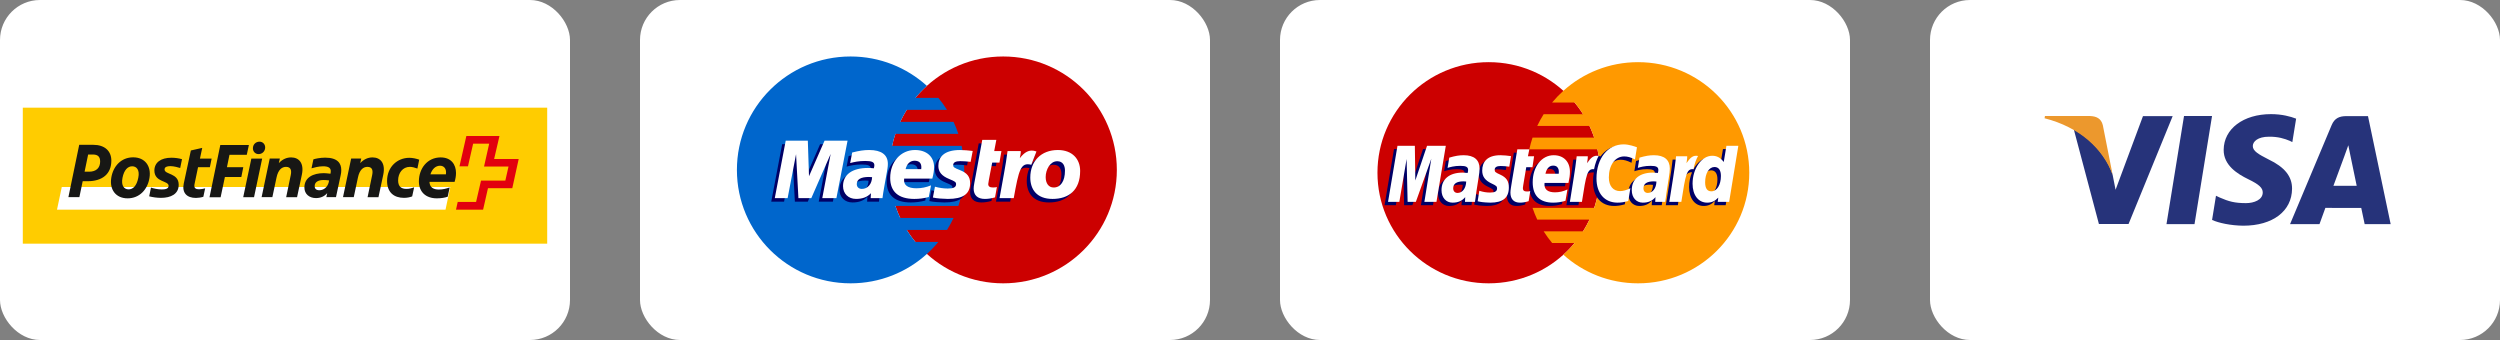 <svg xmlns="http://www.w3.org/2000/svg" width="250" height="34" viewBox="0 0 250 34">
  <rect x="0" y="0" width="250" height="34" fill="#808080" stroke="none"/>
  <g fill="none" fill-rule="evenodd">
    <g fill-rule="nonzero">
      <rect width="57" height="34" fill="#FFFFFF" rx="4"/>
      <g transform="translate(2.28 10.767)">
        <polygon fill="#FFCC00" points="0 0 52.44 0 52.44 13.6 0 13.6"/>
        <polygon fill="#FFFFFF" points="3.898 7.933 3.42 10.2 42.272 10.2 42.75 7.933"/>
        <path fill="#E2000E" d="M47.135,5.125 C47.135,5.125 47.66,2.848 47.667,2.833 L44.355,2.833 C44.355,2.848 43.667,5.852 43.667,5.867 L44.517,5.867 C44.525,5.867 45.034,3.597 45.034,3.597 L46.64,3.597 C46.64,3.597 46.131,5.874 46.123,5.889 L48.571,5.889 L48.254,7.292 L45.822,7.292 C45.822,7.306 45.328,9.429 45.328,9.429 L43.49,9.429 C43.49,9.436 43.328,10.193 43.32,10.2 L46.03,10.2 C46.03,10.193 46.517,8.055 46.517,8.055 L48.949,8.055 C48.949,8.048 49.59,5.147 49.59,5.132 L47.135,5.132 L47.135,5.125 Z"/>
        <path fill="#171715" d="M6.179,6.403 L6.534,4.683 L6.992,4.683 C7.497,4.683 7.734,4.893 7.734,5.386 C7.734,6.015 7.347,6.403 6.629,6.403 L6.179,6.403 Z M5.989,7.355 L6.471,7.355 C8.003,7.355 8.855,6.589 8.855,5.297 C8.855,4.336 8.192,3.715 7.055,3.715 L5.642,3.715 L4.56,8.946 L5.658,8.946 L5.989,7.355 Z M10.584,8.171 C10.15,8.171 9.811,7.824 9.969,7.016 C10.126,6.217 10.505,5.862 10.94,5.862 C11.374,5.862 11.714,6.217 11.548,7.016 C11.39,7.815 11.019,8.171 10.584,8.171 L10.584,8.171 Z M10.482,9.067 C11.674,9.067 12.487,8.179 12.669,7.016 C12.858,5.854 12.227,4.966 11.034,4.966 C9.842,4.966 9.029,5.854 8.847,7.016 C8.658,8.179 9.29,9.067 10.482,9.067 L10.482,9.067 Z M14.58,7.815 C14.58,8.13 14.209,8.179 13.893,8.179 C13.498,8.179 13.056,8.074 12.819,7.993 L12.637,8.865 C12.977,8.954 13.411,9.018 13.822,9.018 C14.793,9.018 15.59,8.647 15.59,7.711 C15.59,6.508 14.177,6.718 14.177,6.177 C14.177,5.935 14.406,5.846 14.761,5.846 C15.101,5.846 15.582,5.983 15.74,6.032 L15.922,5.152 C15.598,5.055 15.203,5.006 14.856,5.006 C13.798,5.006 13.158,5.491 13.158,6.29 C13.166,7.476 14.58,7.283 14.58,7.815 L14.58,7.815 Z M18.709,5.943 L18.883,5.095 L17.714,5.095 L17.943,4.022 L16.806,4.28 L16.096,7.581 C15.898,8.518 16.404,9.026 17.312,9.026 C17.501,9.026 17.825,8.986 18.054,8.913 L18.235,8.066 C18.054,8.114 17.825,8.163 17.627,8.163 C17.312,8.163 17.09,8.058 17.169,7.662 L17.525,5.951 L18.709,5.951 L18.709,5.943 Z M19.783,8.954 L20.209,6.936 L21.852,6.936 L22.049,5.951 L20.415,5.951 L20.667,4.716 L22.396,4.716 L22.61,3.731 L19.751,3.731 L18.67,8.962 L19.783,8.962 L19.783,8.954 Z M22.854,5.095 L22.041,8.954 L23.123,8.954 L23.936,5.095 L22.854,5.095 Z M23.012,4.022 C22.989,4.369 23.241,4.643 23.573,4.643 C23.944,4.643 24.212,4.369 24.236,4.022 C24.26,3.674 24.007,3.4 23.675,3.4 C23.297,3.4 23.028,3.674 23.012,4.022 L23.012,4.022 Z M24.955,8.954 L25.373,6.984 C25.539,6.193 25.918,5.919 26.321,5.919 C26.834,5.919 26.889,6.306 26.794,6.75 L26.336,8.954 L27.426,8.954 L27.908,6.693 C28.144,5.563 27.631,4.974 26.834,4.974 C26.392,4.974 25.965,5.152 25.602,5.547 L25.705,5.087 L24.694,5.087 L23.881,8.946 L24.955,8.946 L24.955,8.954 Z M30.237,4.998 C29.731,4.998 29.226,5.111 29.06,5.168 L28.871,6.064 C29.116,5.991 29.597,5.862 30.024,5.862 C30.592,5.862 30.797,6.04 30.797,6.346 C30.797,6.403 30.797,6.459 30.782,6.524 L30.766,6.605 C30.489,6.572 30.237,6.548 30.11,6.548 C29.029,6.548 28.16,6.976 28.16,7.985 C28.16,8.647 28.666,9.042 29.321,9.042 C29.787,9.042 30.182,8.857 30.442,8.542 L30.355,8.946 L31.319,8.946 L31.792,6.734 C31.832,6.572 31.848,6.403 31.848,6.233 C31.848,5.579 31.492,4.998 30.237,4.998 L30.237,4.998 Z M29.187,7.84 C29.187,7.452 29.518,7.234 30.079,7.234 C30.189,7.234 30.418,7.242 30.632,7.275 L30.584,7.493 C30.458,7.953 30.087,8.259 29.653,8.259 C29.345,8.259 29.187,8.106 29.187,7.84 L29.187,7.84 Z M33.095,8.954 L33.514,6.984 C33.679,6.193 34.058,5.919 34.461,5.919 C34.974,5.919 35.03,6.306 34.935,6.75 L34.477,8.954 L35.566,8.954 L36.048,6.693 C36.285,5.563 35.772,4.974 34.974,4.974 C34.532,4.974 34.106,5.152 33.743,5.547 L33.845,5.087 L32.835,5.087 L32.021,8.946 L33.095,8.946 L33.095,8.954 Z M38.361,8.122 C37.864,8.122 37.532,7.904 37.532,7.275 C37.532,6.532 37.99,5.919 38.709,5.919 C38.938,5.919 39.198,5.991 39.459,6.088 L39.641,5.2 C39.341,5.095 38.993,5.014 38.646,5.014 C37.453,5.014 36.427,5.927 36.427,7.323 C36.427,8.477 37.122,9.018 38.117,9.018 C38.448,9.018 38.733,8.954 38.938,8.873 L39.135,7.961 C38.906,8.05 38.654,8.122 38.361,8.122 L38.361,8.122 Z M42.491,8.905 L42.688,7.977 C42.357,8.09 42.025,8.187 41.607,8.187 C41.117,8.187 40.691,8.017 40.667,7.42 L43.178,7.42 C43.273,7.113 43.32,6.815 43.32,6.532 C43.32,5.676 42.83,4.974 41.788,4.974 C40.43,4.974 39.609,6.112 39.609,7.363 C39.609,8.437 40.312,9.067 41.401,9.067 C41.851,9.067 42.207,9.002 42.491,8.905 L42.491,8.905 Z M41.725,5.806 C42.08,5.806 42.325,6.056 42.325,6.467 C42.325,6.54 42.317,6.597 42.309,6.669 L40.762,6.669 C40.928,6.153 41.267,5.806 41.725,5.806 L41.725,5.806 Z"/>
      </g>
    </g>
    <g fill-rule="nonzero" transform="translate(64)">
      <rect width="57" height="34" fill="#FFFFFF" rx="4"/>
      <path fill="#CC0000" d="M47.684,16.991 C47.684,23.255 42.596,28.333 36.319,28.333 C30.043,28.333 24.954,23.255 24.954,16.991 C24.954,10.726 30.043,5.648 36.319,5.648 C42.596,5.648 47.684,10.726 47.684,16.991"/>
      <path fill="#0066CC" d="M27.539,24.194 C27.226,23.814 26.937,23.413 26.674,22.993 L30.702,22.993 C30.944,22.607 31.162,22.206 31.357,21.791 L26.019,21.791 C25.837,21.403 25.676,21.002 25.538,20.591 L31.837,20.591 C32.216,19.459 32.421,18.249 32.421,16.991 C32.421,16.167 32.333,15.363 32.166,14.589 L25.21,14.589 C25.298,14.18 25.409,13.779 25.54,13.388 L31.836,13.388 C31.698,12.976 31.537,12.576 31.356,12.187 L26.02,12.187 C26.215,11.772 26.434,11.372 26.675,10.986 L30.701,10.986 C30.438,10.567 30.148,10.166 29.835,9.786 L27.541,9.786 C27.894,9.358 28.277,8.957 28.688,8.585 C26.671,6.76 23.993,5.648 21.057,5.648 C14.78,5.648 9.691,10.726 9.691,16.991 C9.691,23.255 14.78,28.333 21.057,28.333 C23.994,28.333 26.671,27.221 28.688,25.397 C29.099,25.025 29.483,24.622 29.836,24.194 L27.539,24.194"/>
      <path fill="#000066" d="M28.526,20.056 C28.04,20.184 27.571,20.247 27.074,20.246 C25.49,20.245 24.665,19.525 24.665,18.147 C24.665,16.539 25.715,15.355 27.141,15.355 C28.307,15.355 29.051,16.019 29.051,17.058 C29.051,17.403 29.001,17.739 28.878,18.214 L26.061,18.214 C25.96,18.887 26.452,19.182 27.29,19.182 C27.792,19.182 28.245,19.092 28.748,18.89 L28.526,20.056 L28.526,20.056 Z M27.768,17.266 C27.768,17.164 27.925,16.442 27.11,16.426 C26.66,16.426 26.337,16.725 26.206,17.266 L27.768,17.266 L27.768,17.266 Z M29.48,16.95 C29.48,17.544 29.816,17.955 30.578,18.261 C31.16,18.499 31.252,18.568 31.252,18.78 C31.252,19.075 30.995,19.21 30.423,19.207 C29.994,19.204 29.602,19.152 29.14,19.024 L28.935,20.108 C29.346,20.203 29.922,20.234 30.433,20.246 C31.954,20.246 32.657,19.749 32.657,18.674 C32.657,18.028 32.364,17.649 31.641,17.365 C31.037,17.125 30.967,17.073 30.967,16.855 C30.967,16.599 31.206,16.469 31.672,16.469 C31.955,16.469 32.342,16.495 32.71,16.539 L32.916,15.45 C32.542,15.398 31.974,15.356 31.645,15.356 C30.033,15.356 29.475,16.08 29.48,16.95 L29.48,16.95 Z M23.893,20.168 L22.711,20.168 L22.739,19.674 C22.379,20.064 21.899,20.246 21.247,20.246 C20.476,20.246 19.948,19.72 19.948,18.963 C19.948,17.813 20.866,17.149 22.445,17.149 C22.607,17.149 22.813,17.162 23.025,17.185 C23.069,17.031 23.081,16.965 23.081,16.882 C23.081,16.567 22.833,16.451 22.168,16.451 C21.514,16.453 21.072,16.55 20.662,16.66 L20.863,15.605 C21.573,15.425 22.037,15.355 22.562,15.355 C23.785,15.355 24.43,15.834 24.43,16.733 C24.44,16.973 24.357,17.454 24.315,17.665 C24.267,17.971 23.928,19.749 23.893,20.168 L23.893,20.168 Z M22.855,18.07 C22.706,18.055 22.641,18.051 22.538,18.051 C21.732,18.051 21.323,18.29 21.323,18.763 C21.323,19.06 21.523,19.245 21.834,19.245 C22.413,19.245 22.831,18.762 22.855,18.07 L22.855,18.07 Z M35.147,20.094 C34.759,20.2 34.457,20.246 34.13,20.246 C33.406,20.246 33.011,19.877 33.011,19.219 C32.988,19.039 33.165,18.204 33.205,17.971 C33.245,17.738 33.872,14.339 33.872,14.339 L35.278,14.339 L35.066,15.464 L35.787,15.464 L35.591,16.611 L34.867,16.611 C34.867,16.611 34.469,18.604 34.469,18.756 C34.469,18.998 34.616,19.103 34.952,19.103 C35.113,19.103 35.238,19.088 35.334,19.059 L35.147,20.094 L35.147,20.094 Z M41.431,15.355 C40.4,15.355 39.595,15.779 39.127,16.486 L39.533,15.437 C38.785,15.163 38.302,15.555 37.866,16.111 C37.866,16.111 37.793,16.203 37.72,16.287 L37.72,15.463 L36.4,15.463 C36.221,16.918 35.904,18.394 35.657,19.852 L35.597,20.169 L37.018,20.169 C37.153,19.429 37.264,18.828 37.374,18.35 C37.676,17.036 38.184,16.634 38.946,16.812 C38.77,17.189 38.674,17.627 38.674,18.11 C38.674,19.285 39.312,20.246 40.899,20.246 C42.501,20.246 43.66,19.392 43.66,17.446 C43.66,16.272 42.887,15.355 41.431,15.355 L41.431,15.355 Z M41.018,19.104 C40.516,19.112 40.212,18.692 40.212,18.063 C40.212,17.318 40.656,16.476 41.369,16.476 C41.944,16.476 42.141,16.932 42.141,17.417 C42.141,18.477 41.706,19.104 41.018,19.104 L41.018,19.104 Z"/>
      <polyline fill="#000066" points="19.287 20.169 17.872 20.169 18.712 15.748 16.777 20.169 15.487 20.169 15.251 15.774 14.407 20.169 13.124 20.169 14.217 14.418 16.428 14.418 16.612 17.624 18.013 14.418 20.402 14.418 19.287 20.169"/>
      <path fill="#FFFFFF" d="M28.881,19.702 C28.396,19.83 27.926,19.893 27.429,19.892 C25.845,19.89 25.02,19.17 25.02,17.793 C25.02,16.185 26.07,15.001 27.496,15.001 C28.662,15.001 29.407,15.665 29.407,16.704 C29.407,17.049 29.356,17.384 29.233,17.86 L26.416,17.86 C26.316,18.532 26.807,18.828 27.645,18.828 C28.147,18.828 28.601,18.738 29.103,18.536 L28.881,19.702 L28.881,19.702 Z M28.123,16.911 C28.123,16.81 28.28,16.088 27.465,16.072 C27.015,16.072 26.692,16.371 26.561,16.911 L28.123,16.911 L28.123,16.911 Z M29.836,16.596 C29.836,17.19 30.171,17.6 30.933,17.906 C31.515,18.144 31.607,18.213 31.607,18.426 C31.607,18.721 31.35,18.856 30.778,18.853 C30.349,18.849 29.957,18.797 29.495,18.669 L29.29,19.753 C29.701,19.849 30.278,19.88 30.788,19.892 C32.309,19.892 33.012,19.395 33.012,18.32 C33.012,17.674 32.719,17.294 31.996,17.011 C31.392,16.77 31.321,16.718 31.321,16.5 C31.321,16.244 31.561,16.114 32.027,16.114 C32.31,16.114 32.697,16.141 33.065,16.185 L33.271,15.095 C32.897,15.043 32.329,15.002 32,15.002 C30.388,15.002 29.831,15.725 29.836,16.596 L29.836,16.596 Z M24.248,19.814 L23.066,19.814 L23.094,19.32 C22.734,19.709 22.254,19.891 21.603,19.891 C20.832,19.891 20.303,19.365 20.303,18.608 C20.303,17.458 21.221,16.795 22.8,16.795 C22.962,16.795 23.168,16.807 23.381,16.83 C23.425,16.677 23.436,16.611 23.436,16.527 C23.436,16.212 23.188,16.096 22.524,16.096 C21.869,16.099 21.427,16.196 21.017,16.306 L21.218,15.251 C21.928,15.071 22.392,15.001 22.917,15.001 C24.14,15.001 24.785,15.479 24.785,16.378 C24.796,16.619 24.712,17.099 24.67,17.311 C24.622,17.617 24.283,19.395 24.248,19.814 L24.248,19.814 Z M23.21,17.716 C23.061,17.7 22.996,17.696 22.893,17.696 C22.087,17.696 21.678,17.936 21.678,18.408 C21.678,18.705 21.878,18.891 22.189,18.891 C22.768,18.891 23.186,18.407 23.21,17.716 L23.21,17.716 Z M35.502,19.739 C35.114,19.846 34.812,19.892 34.485,19.892 C33.761,19.892 33.366,19.522 33.366,18.865 C33.343,18.684 33.52,17.85 33.56,17.617 C33.6,17.384 34.227,13.984 34.227,13.984 L35.634,13.984 L35.421,15.109 L36.142,15.109 L35.946,16.257 L35.222,16.257 C35.222,16.257 34.824,18.25 34.824,18.401 C34.824,18.644 34.971,18.748 35.308,18.748 C35.469,18.748 35.593,18.734 35.689,18.705 L35.502,19.739 L35.502,19.739 Z M42.497,17.062 C42.497,18.122 42.061,18.75 41.373,18.75 C40.871,18.757 40.567,18.338 40.567,17.709 C40.567,16.964 41.011,16.122 41.724,16.122 C42.3,16.122 42.497,16.577 42.497,17.062 L42.497,17.062 Z M44.015,17.092 C44.015,15.918 43.242,15.001 41.787,15.001 C40.112,15.001 39.029,16.115 39.029,17.756 C39.029,18.931 39.667,19.892 41.255,19.892 C42.856,19.892 44.015,19.038 44.015,17.092 L44.015,17.092 Z M36.755,15.108 C36.576,16.564 36.259,18.039 36.012,19.497 L35.953,19.815 L37.373,19.815 C37.885,16.998 38.057,16.196 39.13,16.479 L39.646,15.146 C38.897,14.872 38.416,15.264 37.98,15.82 C38.019,15.57 38.093,15.328 38.075,15.108 L36.755,15.108 L36.755,15.108 Z"/>
      <polyline fill="#FFFFFF" points="19.641 19.815 18.227 19.815 19.067 15.393 17.131 19.815 15.842 19.815 15.606 15.42 14.762 19.815 13.479 19.815 14.572 14.064 16.783 14.064 16.9 17.624 18.457 14.064 20.757 14.064 19.641 19.815"/>
    </g>
    <g fill-rule="nonzero" transform="translate(128)">
      <rect width="57" height="34" fill="#FFFFFF" rx="4"/>
      <path fill="#CC0000" d="M31.993,17.275 C31.993,23.383 27.013,28.333 20.87,28.333 C14.726,28.333 9.746,23.383 9.746,17.275 C9.746,11.168 14.726,6.216 20.87,6.216 C27.013,6.216 31.993,11.168 31.993,17.275"/>
      <path fill="#FF9900" d="M35.804,6.216 C32.929,6.216 30.311,7.3 28.336,9.079 C27.935,9.441 27.56,9.833 27.213,10.25 L29.461,10.25 C29.768,10.621 30.051,11.012 30.309,11.421 L26.365,11.421 C26.129,11.797 25.915,12.187 25.724,12.592 L30.949,12.592 C31.128,12.971 31.285,13.361 31.421,13.763 L25.253,13.763 C25.125,14.144 25.017,14.535 24.93,14.933 L31.743,14.933 C31.906,15.688 31.993,16.472 31.993,17.275 C31.993,18.503 31.792,19.684 31.421,20.788 L25.253,20.788 C25.389,21.189 25.546,21.58 25.724,21.959 L30.949,21.959 C30.759,22.363 30.545,22.754 30.308,23.131 L26.365,23.131 C26.622,23.538 26.906,23.93 27.213,24.301 L29.46,24.301 C29.115,24.718 28.739,25.109 28.337,25.472 C30.311,27.25 32.929,28.333 35.804,28.333 C41.947,28.333 46.927,23.383 46.927,17.275 C46.927,11.168 41.947,6.216 35.804,6.216"/>
      <path fill="#000066" d="M18.272,18.486 C18.146,18.471 18.09,18.467 18.003,18.467 C17.318,18.467 16.972,18.7 16.972,19.162 C16.972,19.446 17.141,19.626 17.405,19.626 C17.897,19.626 18.251,19.161 18.272,18.486 L18.272,18.486 Z M19.151,20.518 L18.15,20.518 L18.173,20.046 C17.868,20.419 17.46,20.597 16.907,20.597 C16.253,20.597 15.804,20.089 15.804,19.351 C15.804,18.24 16.584,17.593 17.924,17.593 C18.061,17.593 18.237,17.605 18.417,17.628 C18.454,17.477 18.464,17.413 18.464,17.332 C18.464,17.03 18.253,16.917 17.689,16.917 C17.098,16.911 16.611,17.057 16.411,17.122 C16.424,17.046 16.578,16.096 16.578,16.096 C17.18,15.92 17.577,15.855 18.024,15.855 C19.061,15.855 19.61,16.318 19.609,17.192 C19.611,17.427 19.572,17.716 19.511,18.096 C19.406,18.757 19.181,20.174 19.151,20.518 L19.151,20.518 Z"/>
      <polyline fill="#000066" points="15.299 20.518 14.091 20.518 14.783 16.207 13.238 20.518 12.415 20.518 12.313 16.231 11.587 20.518 10.456 20.518 11.4 14.909 13.137 14.909 13.242 18.049 14.301 14.909 16.233 14.909 15.299 20.518"/>
      <path fill="#000066" d="M37.296,18.486 C37.169,18.471 37.114,18.467 37.027,18.467 C36.342,18.467 35.997,18.7 35.997,19.162 C35.997,19.446 36.165,19.626 36.429,19.626 C36.921,19.626 37.276,19.161 37.296,18.486 L37.296,18.486 Z M38.175,20.518 L37.174,20.518 L37.197,20.046 C36.892,20.419 36.485,20.597 35.932,20.597 C35.277,20.597 34.829,20.089 34.829,19.351 C34.829,18.24 35.609,17.593 36.949,17.593 C37.086,17.593 37.261,17.605 37.441,17.628 C37.478,17.477 37.488,17.413 37.488,17.332 C37.488,17.03 37.277,16.917 36.713,16.917 C36.123,16.911 35.635,17.057 35.435,17.122 C35.448,17.046 35.603,16.096 35.603,16.096 C36.204,15.92 36.602,15.855 37.048,15.855 C38.085,15.855 38.634,16.318 38.633,17.192 C38.635,17.427 38.596,17.716 38.535,18.096 C38.431,18.757 38.205,20.174 38.175,20.518 L38.175,20.518 Z M24.518,20.449 C24.187,20.553 23.929,20.597 23.65,20.597 C23.033,20.597 22.696,20.245 22.696,19.595 C22.687,19.393 22.784,18.863 22.861,18.379 C22.931,17.953 23.385,15.266 23.385,15.266 L24.585,15.266 L24.445,15.957 L25.17,15.957 L25.006,17.053 L24.279,17.053 C24.139,17.92 23.941,19.001 23.938,19.144 C23.938,19.38 24.065,19.482 24.352,19.482 C24.49,19.482 24.596,19.468 24.678,19.439 L24.518,20.449 L24.518,20.449 Z M28.198,20.412 C27.785,20.537 27.388,20.599 26.966,20.597 C25.622,20.595 24.922,19.898 24.922,18.562 C24.922,17.003 25.813,15.855 27.023,15.855 C28.012,15.855 28.645,16.498 28.645,17.505 C28.645,17.84 28.601,18.167 28.497,18.627 L26.106,18.627 C26.025,19.289 26.451,19.565 27.15,19.565 C27.579,19.565 27.967,19.477 28.398,19.278 L28.198,20.412 L28.198,20.412 Z M27.523,17.708 C27.53,17.613 27.65,16.894 26.964,16.894 C26.582,16.894 26.309,17.183 26.198,17.708 L27.523,17.708 L27.523,17.708 Z M19.875,17.399 C19.875,17.975 20.156,18.373 20.794,18.672 C21.283,18.901 21.359,18.969 21.359,19.176 C21.359,19.46 21.144,19.589 20.666,19.589 C20.305,19.589 19.97,19.533 19.584,19.408 C19.584,19.408 19.425,20.414 19.418,20.462 C19.692,20.521 19.937,20.576 20.675,20.597 C21.949,20.597 22.537,20.115 22.537,19.072 C22.537,18.446 22.291,18.078 21.686,17.801 C21.18,17.57 21.121,17.519 21.121,17.306 C21.121,17.059 21.322,16.933 21.712,16.933 C21.95,16.933 22.273,16.958 22.58,17.001 L22.752,15.943 C22.439,15.894 21.965,15.855 21.689,15.855 C20.338,15.855 19.871,16.556 19.875,17.399 L19.875,17.399 Z M34.071,15.975 C34.407,15.975 34.72,16.062 35.15,16.278 L35.348,15.061 C35.171,14.991 34.548,14.586 34.021,14.586 C33.213,14.586 32.529,14.985 32.049,15.642 C31.348,15.412 31.059,15.878 30.706,16.343 L30.393,16.415 C30.416,16.263 30.438,16.111 30.431,15.957 L29.322,15.957 C29.17,17.369 28.902,18.799 28.692,20.212 L28.637,20.518 L29.845,20.518 C30.047,19.216 30.157,18.382 30.224,17.817 L30.679,17.567 C30.747,17.315 30.96,17.23 31.386,17.24 C31.331,17.538 31.3,17.851 31.3,18.175 C31.3,19.668 32.111,20.597 33.411,20.597 C33.746,20.597 34.033,20.554 34.479,20.433 L34.69,19.155 C34.29,19.35 33.962,19.442 33.665,19.442 C32.963,19.442 32.538,18.927 32.538,18.076 C32.538,16.84 33.169,15.975 34.071,15.975 L34.071,15.975 Z M44.295,14.909 L44.027,16.53 C43.697,16.098 43.343,15.785 42.874,15.785 C42.265,15.785 41.71,16.244 41.347,16.921 C40.841,16.816 40.319,16.639 40.319,16.639 L40.318,16.643 C40.359,16.265 40.376,16.035 40.372,15.957 L39.262,15.957 C39.112,17.369 38.843,18.799 38.633,20.212 L38.577,20.518 L39.786,20.518 C39.949,19.466 40.074,18.59 40.166,17.897 C40.579,17.526 40.786,17.203 41.202,17.224 C41.017,17.669 40.909,18.18 40.909,18.705 C40.909,19.845 41.489,20.597 42.367,20.597 C42.81,20.597 43.15,20.445 43.481,20.094 L43.424,20.518 L44.567,20.518 L45.486,14.909 L44.295,14.909 L44.295,14.909 Z M42.785,19.465 C42.374,19.465 42.166,19.162 42.166,18.565 C42.166,17.669 42.555,17.033 43.103,17.033 C43.518,17.033 43.743,17.347 43.743,17.926 C43.743,18.831 43.347,19.465 42.785,19.465 L42.785,19.465 Z"/>
      <polyline fill="#FFFFFF" points="15.646 20.185 14.439 20.185 15.131 15.874 13.586 20.185 12.763 20.185 12.661 15.899 11.934 20.185 10.804 20.185 11.748 14.577 13.485 14.577 13.533 18.049 14.705 14.577 16.581 14.577 15.646 20.185"/>
      <path fill="#FFFFFF" d="M18.62,18.154 C18.493,18.139 18.437,18.135 18.35,18.135 C17.666,18.135 17.32,18.368 17.32,18.829 C17.32,19.112 17.489,19.294 17.753,19.294 C18.244,19.294 18.599,18.829 18.62,18.154 L18.62,18.154 Z M19.498,20.186 L18.498,20.186 L18.521,19.713 C18.215,20.086 17.808,20.265 17.255,20.265 C16.6,20.265 16.152,19.756 16.152,19.018 C16.152,17.907 16.932,17.26 18.272,17.26 C18.409,17.26 18.584,17.273 18.764,17.296 C18.801,17.145 18.811,17.081 18.811,16.999 C18.811,16.697 18.601,16.585 18.037,16.585 C17.446,16.578 16.959,16.724 16.758,16.789 C16.771,16.714 16.926,15.764 16.926,15.764 C17.528,15.588 17.925,15.522 18.371,15.522 C19.408,15.522 19.957,15.985 19.957,16.86 C19.959,17.094 19.92,17.384 19.859,17.764 C19.754,18.424 19.529,19.841 19.498,20.186 L19.498,20.186 Z M35.695,14.728 L35.498,15.945 C35.066,15.729 34.754,15.642 34.419,15.642 C33.517,15.642 32.885,16.509 32.885,17.744 C32.885,18.595 33.31,19.11 34.012,19.11 C34.309,19.11 34.638,19.018 35.038,18.822 L34.825,20.1 C34.381,20.221 34.093,20.265 33.758,20.265 C32.458,20.265 31.648,19.335 31.648,17.843 C31.648,15.838 32.768,14.436 34.368,14.436 C34.896,14.436 35.518,14.659 35.695,14.728 L35.695,14.728 Z M37.643,18.154 C37.518,18.139 37.462,18.135 37.375,18.135 C36.691,18.135 36.344,18.368 36.344,18.829 C36.344,19.112 36.513,19.294 36.777,19.294 C37.268,19.294 37.623,18.829 37.643,18.154 L37.643,18.154 Z M38.522,20.186 L37.522,20.186 L37.545,19.713 C37.24,20.086 36.832,20.265 36.28,20.265 C35.624,20.265 35.176,19.756 35.176,19.018 C35.176,17.907 35.956,17.26 37.296,17.26 C37.433,17.26 37.608,17.273 37.788,17.296 C37.825,17.145 37.835,17.081 37.835,16.999 C37.835,16.697 37.625,16.585 37.061,16.585 C36.47,16.578 35.984,16.724 35.783,16.789 C35.795,16.714 35.95,15.764 35.95,15.764 C36.552,15.588 36.949,15.522 37.395,15.522 C38.432,15.522 38.982,15.985 38.981,16.86 C38.983,17.094 38.944,17.384 38.883,17.764 C38.778,18.424 38.553,19.841 38.522,20.186 L38.522,20.186 Z M24.865,20.116 C24.535,20.22 24.277,20.265 23.998,20.265 C23.38,20.265 23.043,19.912 23.043,19.263 C23.035,19.061 23.132,18.531 23.209,18.047 C23.278,17.62 23.733,14.934 23.733,14.934 L24.933,14.934 L24.793,15.624 L25.409,15.624 L25.245,16.72 L24.626,16.72 C24.487,17.588 24.288,18.668 24.286,18.812 C24.286,19.048 24.412,19.15 24.7,19.15 C24.837,19.15 24.944,19.136 25.025,19.107 L24.865,20.116 L24.865,20.116 Z M28.546,20.08 C28.133,20.206 27.735,20.265 27.314,20.265 C25.97,20.264 25.27,19.566 25.27,18.23 C25.27,16.67 26.161,15.522 27.37,15.522 C28.36,15.522 28.992,16.165 28.992,17.174 C28.992,17.508 28.948,17.834 28.845,18.295 L26.454,18.295 C26.373,18.957 26.799,19.233 27.497,19.233 C27.927,19.233 28.314,19.144 28.746,18.945 L28.546,20.08 L28.546,20.08 Z M27.871,17.375 C27.878,17.28 27.998,16.561 27.312,16.561 C26.93,16.561 26.657,16.851 26.545,17.375 L27.871,17.375 L27.871,17.375 Z M20.222,17.066 C20.222,17.644 20.504,18.041 21.142,18.34 C21.631,18.569 21.707,18.636 21.707,18.844 C21.707,19.128 21.491,19.256 21.013,19.256 C20.653,19.256 20.318,19.201 19.931,19.077 C19.931,19.077 19.773,20.082 19.766,20.129 C20.04,20.189 20.285,20.244 21.022,20.265 C22.296,20.265 22.885,19.783 22.885,18.74 C22.885,18.113 22.638,17.745 22.034,17.469 C21.527,17.238 21.469,17.186 21.469,16.973 C21.469,16.727 21.67,16.6 22.06,16.6 C22.297,16.6 22.621,16.626 22.928,16.669 L23.1,15.611 C22.787,15.562 22.313,15.522 22.037,15.522 C20.686,15.522 20.218,16.223 20.222,17.066 L20.222,17.066 Z M44.914,20.186 L43.772,20.186 L43.828,19.761 C43.497,20.113 43.158,20.265 42.715,20.265 C41.837,20.265 41.257,19.513 41.257,18.372 C41.257,16.854 42.157,15.576 43.222,15.576 C43.69,15.576 44.045,15.766 44.375,16.198 L44.643,14.577 L45.834,14.577 L44.914,20.186 L44.914,20.186 Z M43.132,19.132 C43.695,19.132 44.09,18.498 44.09,17.595 C44.09,17.015 43.865,16.7 43.45,16.7 C42.902,16.7 42.514,17.336 42.514,18.233 C42.514,18.83 42.722,19.132 43.132,19.132 L43.132,19.132 Z M39.61,15.624 C39.459,17.036 39.191,18.466 38.981,19.879 L38.926,20.186 L40.133,20.186 C40.565,17.396 40.669,16.852 41.347,16.92 C41.455,16.349 41.656,15.849 41.805,15.597 C41.3,15.492 41.017,15.776 40.647,16.316 C40.677,16.082 40.73,15.856 40.72,15.624 L39.61,15.624 L39.61,15.624 Z M29.67,15.624 C29.518,17.036 29.249,18.466 29.039,19.879 L28.984,20.186 L30.193,20.186 C30.625,17.396 30.728,16.852 31.405,16.92 C31.514,16.349 31.715,15.849 31.864,15.597 C31.359,15.492 31.076,15.776 30.706,16.316 C30.736,16.082 30.789,15.856 30.779,15.624 L29.67,15.624 L29.67,15.624 Z"/>
    </g>
    <g fill-rule="nonzero" transform="translate(193)">
      <rect width="57" height="34" fill="#FFFFFF" rx="4"/>
      <polyline fill="#26337A" points="23.649 22.41 25.402 11.601 28.204 11.601 26.451 22.41 23.649 22.41"/>
      <path fill="#26337A" d="M36.613,11.866 C36.059,11.65 35.188,11.413 34.102,11.413 C31.333,11.413 29.383,12.88 29.367,14.98 C29.349,16.534 30.758,17.4 31.82,17.917 C32.912,18.446 33.279,18.785 33.274,19.258 C33.267,19.982 32.403,20.313 31.598,20.313 C30.476,20.313 29.88,20.15 28.959,19.747 L28.598,19.575 L28.207,21.994 C28.86,22.295 30.071,22.556 31.328,22.57 C34.271,22.57 36.184,21.121 36.206,18.878 C36.216,17.646 35.47,16.712 33.853,15.941 C32.874,15.44 32.273,15.108 32.28,14.601 C32.281,14.152 32.788,13.671 33.885,13.671 C34.801,13.656 35.465,13.866 35.982,14.086 L36.233,14.21 L36.613,11.866 L36.613,11.866 Z M40.343,18.578 C40.575,17.956 41.459,15.557 41.459,15.557 C41.443,15.585 41.69,14.93 41.831,14.525 L42.021,15.458 C42.021,15.458 42.558,18.037 42.669,18.578 L40.343,18.578 L40.343,18.578 Z M43.799,11.612 L41.634,11.612 C40.963,11.612 40.46,11.803 40.166,12.508 L36.005,22.414 L38.948,22.414 C38.948,22.414 39.428,21.081 39.537,20.789 C39.858,20.789 42.717,20.794 43.125,20.794 C43.209,21.171 43.466,22.414 43.466,22.414 L46.066,22.414 L43.799,11.612 L43.799,11.612 Z M21.299,11.61 L18.557,18.979 L18.263,17.481 C17.752,15.755 16.162,13.885 14.383,12.947 L16.891,22.4 L19.856,22.399 L24.268,11.61 L21.299,11.61 L21.299,11.61 Z"/>
      <path fill="#EC982D" d="M16.012,11.603 L11.494,11.603 L11.457,11.827 C14.972,12.722 17.298,14.883 18.263,17.481 L17.282,12.515 C17.112,11.83 16.62,11.627 16.012,11.603"/>
    </g>
  </g>
</svg>
